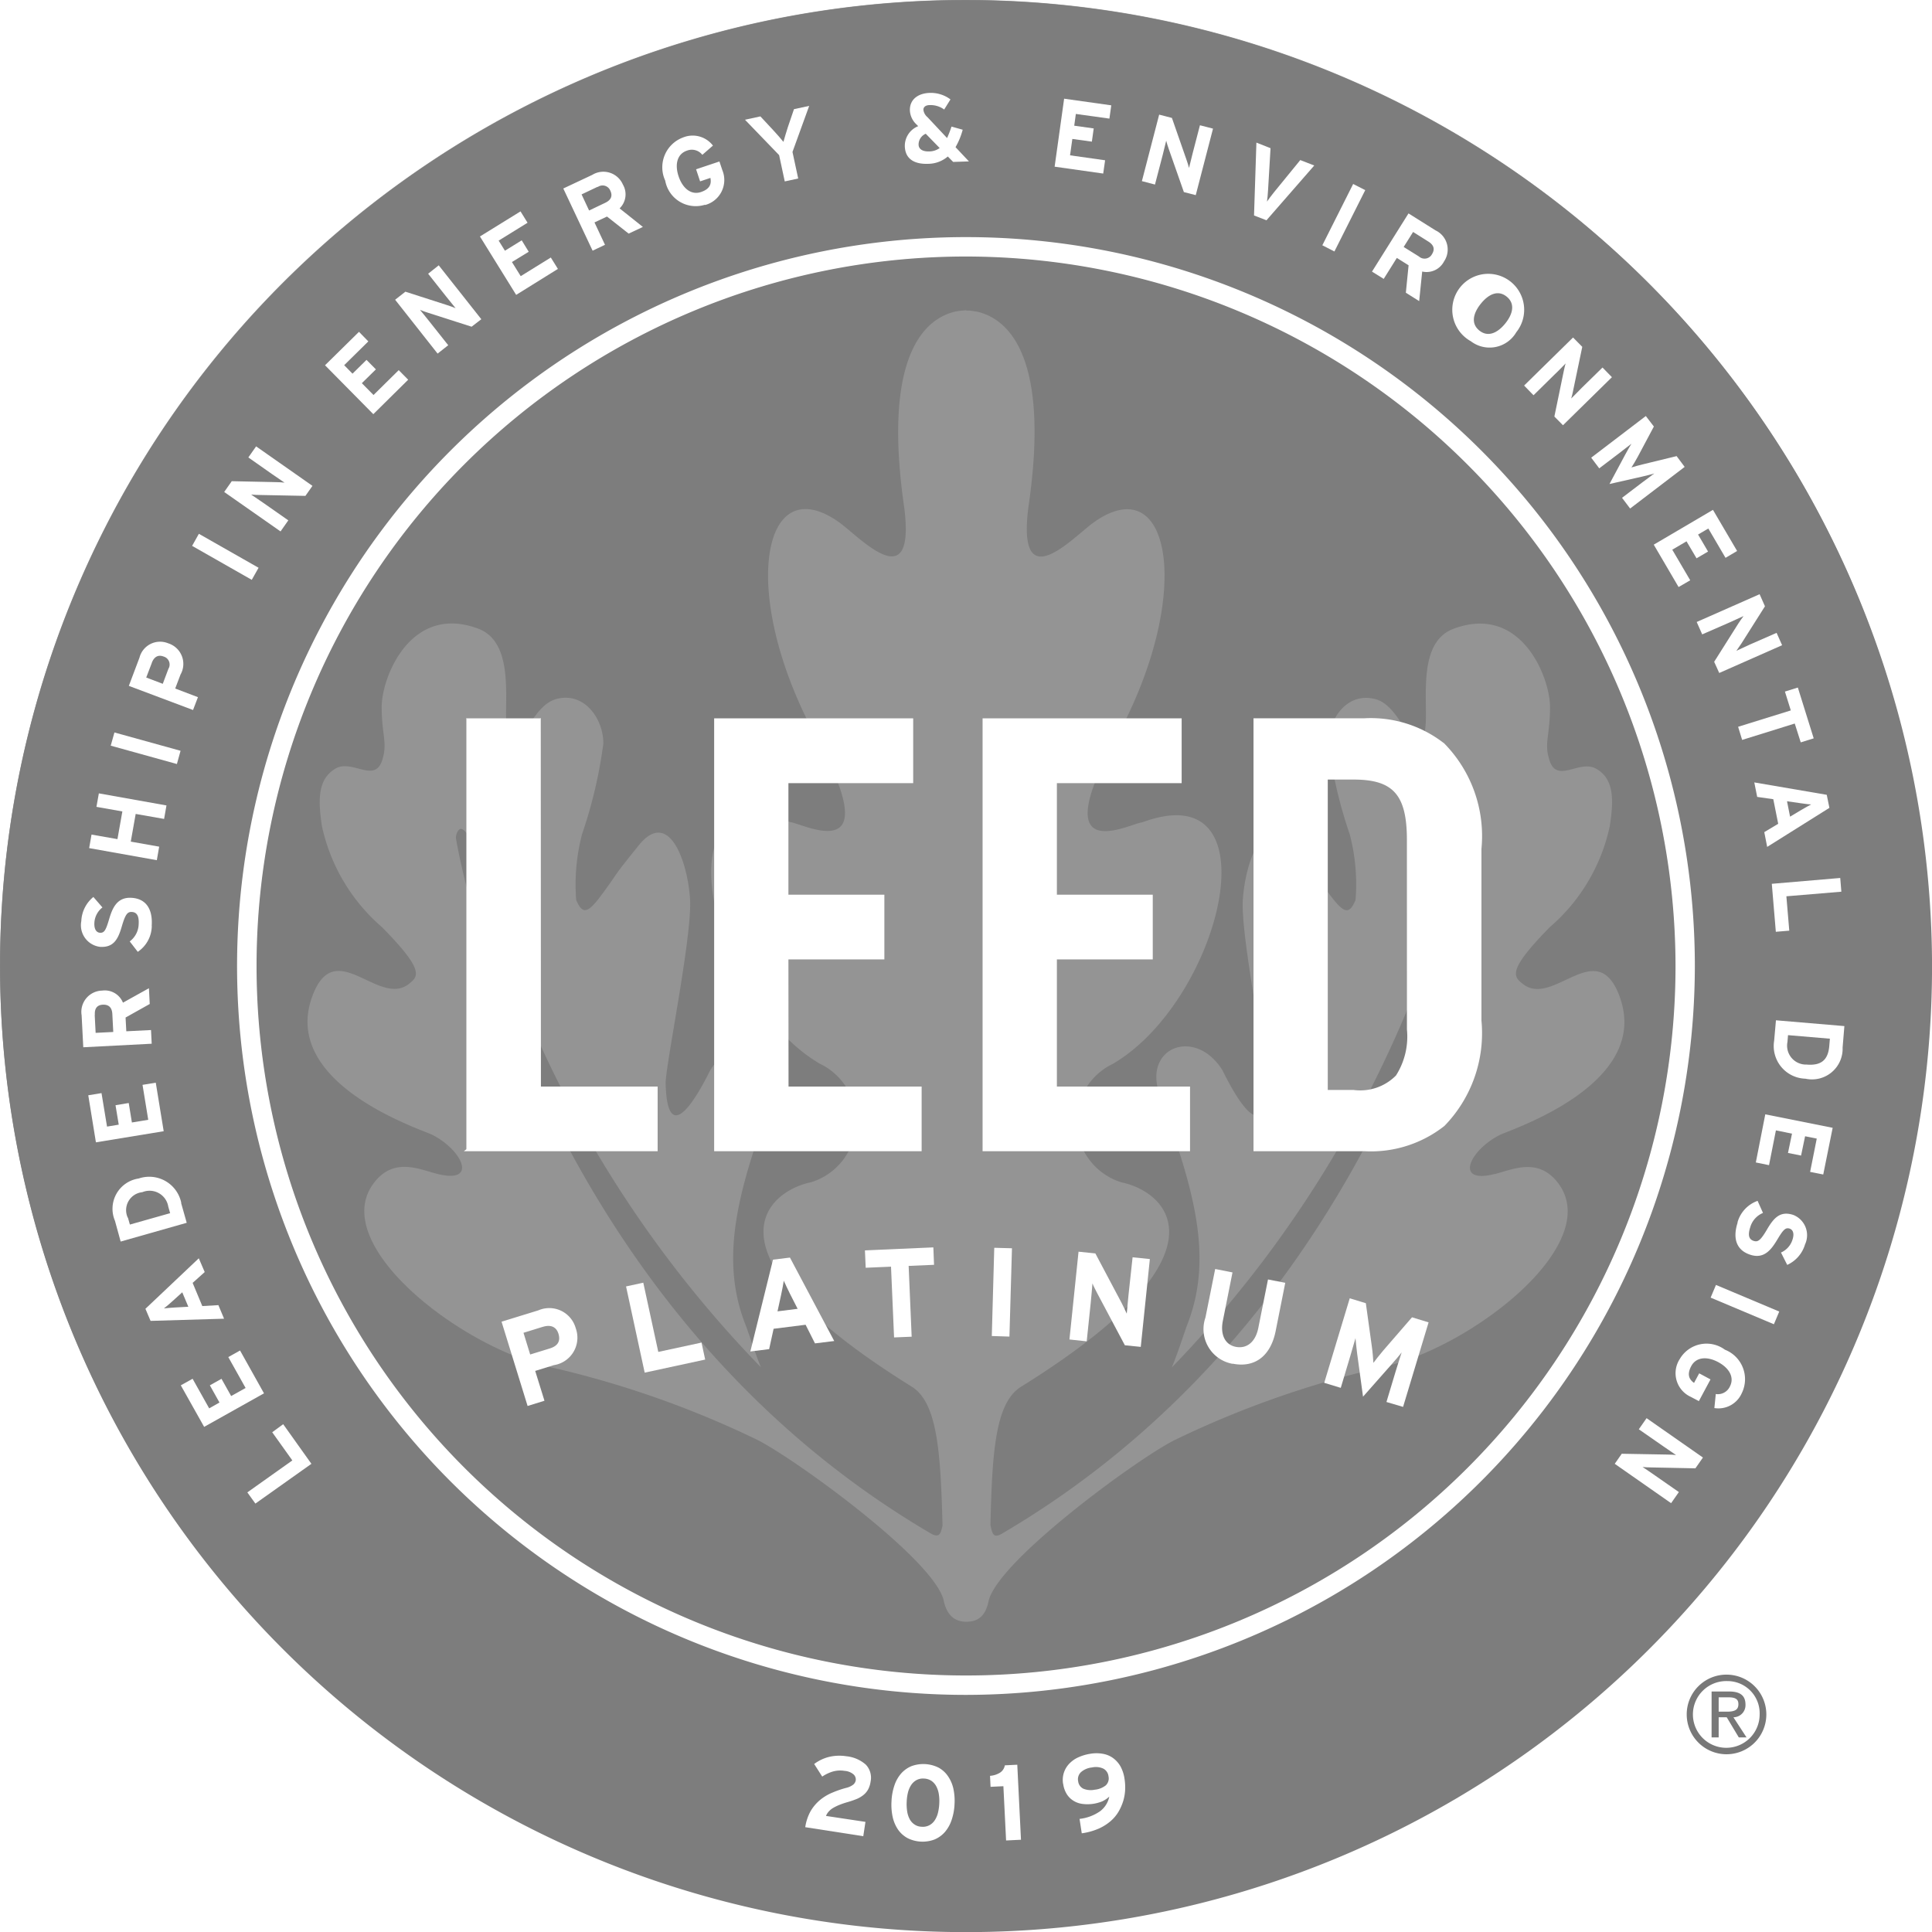 <svg xmlns="http://www.w3.org/2000/svg" xmlns:xlink="http://www.w3.org/1999/xlink" width="48" height="48" viewBox="0 0 48 48">
  <rect x="0" y="0" width="48" height="48" fill="#333333" stroke="none"/>
  <defs>
    <clipPath id="clip-icon-leed-platinum">
      <rect width="48" height="48"/>
    </clipPath>
  </defs>
  <g id="icon-leed-platinum" clip-path="url(#clip-icon-leed-platinum)">
    <rect width="48" height="48" fill="#fff"/>
    <g id="icon-leed-platinum-2" data-name="icon-leed-platinum" transform="translate(0 0)">
      <g id="Group_2" data-name="Group 2" transform="translate(0 0)">
        <path id="Path_25" data-name="Path 25" d="M47.973,23.789A23.987,23.987,0,1,1,23.986-.2,23.987,23.987,0,0,1,47.973,23.789" transform="translate(0.002 0.198)" fill="#949494"/>
        <path id="Path_26" data-name="Path 26" d="M97.188,89.017c.413-.1,1.037-.414,1.527.161,1.3,1.514-2.085,4.154-4.336,4.64a24.157,24.157,0,0,0-5.107,1.791c-.841.395-4.427,3-4.656,4.017-.064.312-.212.513-.553.513s-.5-.227-.564-.534c-.25-1.04-3.82-3.6-4.659-4a24.118,24.118,0,0,0-5.112-1.791c-2.249-.486-5.634-3.127-4.333-4.64.491-.575,1.117-.26,1.529-.161,1.022.255.612-.6-.134-.974-.288-.141-3.775-1.265-2.976-3.439.561-1.529,1.645.284,2.4-.308.242-.188.389-.338-.671-1.412a4.6,4.6,0,0,1-1.49-2.509c-.1-.664-.1-1.165.331-1.425s1.017.42,1.185-.277c.107-.375-.031-.587-.031-1.259,0-.736.717-2.566,2.391-1.947,1.085.4.51,2.35.786,2.719s.536-.78,1.141-.962c.7-.207,1.191.472,1.189,1.1a11.62,11.62,0,0,1-.53,2.255,4.948,4.948,0,0,0-.145,1.629c.177.432.334.292.729-.258.355-.489.171-.285.8-1.065.773-1,1.245.385,1.3,1.309s-.616,4.152-.606,4.577c.049,1.932,1.077-.285,1.112-.336.673-1.073,1.968-.573,1.562.582-.738,2.1-1.4,3.921-.7,5.721.094.242.222.662.391,1.081a28.564,28.564,0,0,1-7.271-13.187c-.021-.078-.132-.209-.2-.184s-.12.173-.1.252c0,.013,1.86,11.425,11.794,17.25.217.123.25,0,.291-.2-.048-1.814-.125-3.053-.768-3.45-5.35-3.32-3.608-4.851-2.5-5.076a1.585,1.585,0,0,0,.216-2.947c-2.693-1.585-4.073-7.24-.73-6,.308.024,2.506,1.221.57-2.246-1.837-3.47-1.273-6.556.634-5.21.5.35,1.911,1.915,1.628-.349-.5-3.434.309-4.657,1.273-4.882a2.053,2.053,0,0,1,.27-.03v.008l.085,0c.083.01.181.026.181.026.964.225,1.78,1.448,1.271,4.882-.279,2.264,1.133.7,1.633.349,1.9-1.346,2.468,1.741.633,5.21-1.939,3.467.262,2.27.568,2.246,3.343-1.237,1.965,4.419-.73,6a1.585,1.585,0,0,0,.217,2.947c1.107.225,2.846,1.756-2.5,5.076-.643.4-.717,1.626-.761,3.435.045.208.067.343.285.216,9.937-5.825,11.792-17.237,11.8-17.25.02-.079-.013-.231-.083-.252a.227.227,0,0,0-.229.131,28.58,28.58,0,0,1-7.266,13.24c.171-.419.3-.839.39-1.081.7-1.8.038-3.616-.7-5.721-.4-1.155.894-1.655,1.567-.582.031.052,1.06,2.268,1.107.336.013-.425-.661-3.653-.6-4.577s.524-2.31,1.3-1.309A13.029,13.029,0,0,1,93,81.949c.4.55.556.69.733.258a4.891,4.891,0,0,0-.143-1.629,11.275,11.275,0,0,1-.526-2.255c-.006-.629.48-1.308,1.184-1.1.61.182.851,1.341,1.141.962s-.3-2.323.786-2.719c1.674-.619,2.39,1.211,2.39,1.947,0,.672-.139.885-.032,1.259.169.7.748.025,1.184.277s.436.76.332,1.425a4.571,4.571,0,0,1-1.491,2.509c-1.055,1.074-.908,1.224-.665,1.412.754.591,1.838-1.221,2.4.308.8,2.175-2.685,3.3-2.971,3.439-.747.373-1.157,1.229-.138.974M84.056,66.211a17.636,17.636,0,1,0,17.636,17.636A17.656,17.656,0,0,0,84.056,66.211" transform="translate(-60.055 -59.847)" fill="#7d7d7d"/>
      </g>
      <path id="Path_27" data-name="Path 27" d="M122.159,185.921v-.011l-.012.011h-1.825l-.011-.011v10.716l-.063.05h4.815v-1.607h-2.9Z" transform="translate(-108.724 -168.074)" fill="#fff"/>
      <path id="Path_28" data-name="Path 28" d="M186.968,192.016h2.384v-1.608h-2.384v-2.771h3.1v-1.61h-4.945v10.755h5.155v-1.607h-3.307Z" transform="translate(-167.38 -168.18)" fill="#fff"/>
      <path id="Path_29" data-name="Path 29" d="M256.56,192.016h2.382v-1.608H256.56v-2.771h3.1v-1.61h-4.946v10.755h5.154v-1.607H256.56Z" transform="translate(-230.302 -168.18)" fill="#fff"/>
      <g id="Group_3" data-name="Group 3" transform="translate(0.001)">
        <path id="Path_30" data-name="Path 30" d="M328.767,193.759a1.8,1.8,0,0,1-.272,1.143,1.249,1.249,0,0,1-1.053.36H326.8V187.55h.641c.981,0,1.325.373,1.325,1.5Zm.787-5.071v0m.126-2.046a2.957,2.957,0,0,0-1.982-.614h-2.743v10.755H327.7a2.947,2.947,0,0,0,2-.629,3.305,3.305,0,0,0,.918-2.617v-4.262a3.286,3.286,0,0,0-.935-2.634" transform="translate(-293.813 -168.182)" fill="#fff"/>
        <path id="Path_31" data-name="Path 31" d="M36.789,36.581a18.078,18.078,0,1,1,5.3-12.784,17.973,17.973,0,0,1-5.3,12.784M24.005-.2a24,24,0,1,0,24,24,24.031,24.031,0,0,0-24-24" transform="translate(-0.005 0.203)" fill="#7d7d7d"/>
      </g>
      <path id="Path_32" data-name="Path 32" d="M65.736,370.068l-1.392.988-.2-.278,1.118-.794-.5-.7.273-.2Z" transform="translate(-57.999 -333.7)" fill="#fff"/>
      <path id="Path_33" data-name="Path 33" d="M48.938,350.968l-1.487.833-.58-1.032.293-.163.412.735.256-.145-.239-.427.289-.162.24.428.359-.2-.43-.768.292-.163Z" transform="translate(-42.379 -316.351)" fill="#fff"/>
      <g id="Group_4" data-name="Group 4" transform="translate(2.807 29.24)">
        <path id="Path_34" data-name="Path 34" d="M38.375,327.025c-.08.071-.16.142-.213.181.065-.008.172-.016.278-.023l.328-.018-.151-.359Zm.8-.722-.3.269.24.576.4-.023.141.337-1.826.054-.128-.3,1.326-1.255Z" transform="translate(-36.896 -323.939)" fill="#fff"/>
        <path id="Path_35" data-name="Path 35" d="M29.662,305.922l.049.172,1-.283-.046-.162a.471.471,0,0,0-.644-.36.449.449,0,0,0-.363.634m1.326-.364.139.491-1.641.466L29.34,306a.76.76,0,0,1,.589-1.05.812.812,0,0,1,1.059.607" transform="translate(-29.291 -304.91)" fill="#fff"/>
      </g>
      <path id="Path_36" data-name="Path 36" d="M24.758,281.7l-1.684.276-.19-1.169.329-.054.137.832.291-.048-.08-.483.328-.055.079.484.406-.067-.142-.868.329-.054Z" transform="translate(-20.691 -253.595)" fill="#fff"/>
      <g id="Group_5" data-name="Group 5" transform="translate(2.013 22.282)">
        <path id="Path_37" data-name="Path 37" d="M21.42,256.651l.023.446.438-.022-.023-.445c-.008-.159-.086-.239-.234-.233s-.212.1-.2.255m1.363-.272-.6.336.018.342.614-.031.017.34-1.7.088-.041-.793a.529.529,0,0,1,.51-.615.487.487,0,0,1,.517.3l.645-.359Z" transform="translate(-21.08 -253.718)" fill="#fff"/>
        <path id="Path_38" data-name="Path 38" d="M22.756,233.03a.787.787,0,0,1-.348.643l-.2-.259a.552.552,0,0,0,.222-.424c.012-.2-.039-.3-.167-.307-.109-.007-.162.049-.254.366s-.206.522-.541.5a.541.541,0,0,1-.463-.639.818.818,0,0,1,.3-.6l.225.26a.519.519,0,0,0-.2.377c-.011.182.063.248.139.252.107.007.146-.064.225-.331s.19-.56.56-.537c.324.019.531.237.5.7" transform="translate(-20.998 -232.307)" fill="#fff"/>
      </g>
      <path id="Path_39" data-name="Path 39" d="M24.984,206.154l-.706-.124-.122.688.706.125-.059.336-1.681-.3.059-.336.644.113.122-.688-.644-.114.06-.335,1.68.3Z" transform="translate(-20.907 -185.808)" fill="#fff"/>
      <path id="Path_40" data-name="Path 40" d="M28.706,190.013l1.644.456.091-.329-1.643-.455Z" transform="translate(-25.955 -171.487)" fill="#fff"/>
      <g id="Group_6" data-name="Group 6" transform="translate(3.203 15.94)">
        <path id="Path_41" data-name="Path 41" d="M33.986,166.653l-.14.366.411.156.14-.372a.206.206,0,0,0-.121-.306c-.139-.053-.237.014-.291.155m.714.29-.133.35.565.215-.122.319-1.595-.6.264-.7a.529.529,0,0,1,.714-.357.536.536,0,0,1,.306.776" transform="translate(-33.416 -166.126)" fill="#fff"/>
      </g>
      <path id="Path_42" data-name="Path 42" d="M51.281,139.351l-1.482-.844.168-.3,1.483.844Z" transform="translate(-45.026 -124.945)" fill="#fff"/>
      <g id="Group_7" data-name="Group 7" transform="translate(5.572 11.09)">
        <path id="Path_43" data-name="Path 43" d="M60.153,116.744l-1.123-.022c-.075,0-.177-.005-.226-.012.052.036.23.156.308.211l.616.431-.193.275-1.4-.98.188-.268,1.085.023c.076,0,.177.006.226.013-.053-.037-.23-.156-.308-.211l-.591-.415.193-.275,1.4.981Z" transform="translate(-58.137 -115.514)" fill="#fff"/>
      </g>
      <path id="Path_44" data-name="Path 44" d="M85.49,87.869l-1.2-1.215.844-.831.232.238-.6.591.207.211.348-.343.233.236-.349.343.29.294.626-.618.235.238Z" transform="translate(-76.215 -77.579)" fill="#fff"/>
      <g id="Group_8" data-name="Group 8" transform="translate(9.813 6.59)">
        <path id="Path_45" data-name="Path 45" d="M104.3,70.088l-1.068-.342c-.073-.023-.169-.056-.214-.076.039.049.176.214.235.29l.466.588-.264.208L102.4,69.418l.255-.2,1.035.333c.071.024.168.056.212.077-.038-.05-.175-.216-.234-.29l-.448-.566.263-.209,1.058,1.339Z" transform="translate(-102.396 -68.561)" fill="#fff"/>
      </g>
      <path id="Path_46" data-name="Path 46" d="M125.338,56.7l-.9-1.451,1.008-.623.175.282-.718.444.156.251.417-.258.174.284-.417.255.218.351.748-.463.176.283Z" transform="translate(-112.514 -49.374)" fill="#fff"/>
      <g id="Group_9" data-name="Group 9" transform="translate(13.995 2.302)">
        <path id="Path_47" data-name="Path 47" d="M146.891,44.67l-.4.19.187.4.4-.191c.144-.068.19-.17.128-.3a.207.207,0,0,0-.314-.092m.769,1.157-.538-.424-.311.146.261.556-.308.146-.728-1.545.719-.338a.528.528,0,0,1,.761.239.484.484,0,0,1-.081.593l.578.461Z" transform="translate(-146.037 -42.332)" fill="#fff"/>
        <path id="Path_48" data-name="Path 48" d="M172.872,36.67a.77.77,0,0,1-.987-.6A.79.79,0,0,1,172.324,35a.635.635,0,0,1,.747.2l-.264.23a.331.331,0,0,0-.38-.105c-.243.08-.31.339-.209.64s.314.471.556.389c.223-.076.263-.2.234-.351l-.256.086-.1-.3.58-.194.071.212a.643.643,0,0,1-.429.87" transform="translate(-169.353 -33.885)" fill="#fff"/>
        <path id="Path_49" data-name="Path 49" d="M194.309,28.409l.142.66-.334.072-.14-.653-.848-.879.383-.083.321.345c.081.087.208.232.251.288.018-.069.072-.247.11-.366l.152-.447.378-.081Z" transform="translate(-188.615 -26.936)" fill="#fff"/>
        <path id="Path_50" data-name="Path 50" d="M235.095,24.844a.291.291,0,0,0-.178.267c0,.109.093.178.263.172a.446.446,0,0,0,.261-.084Zm.681.7-.133-.135a.76.76,0,0,1-.493.182c-.348.012-.565-.128-.575-.435a.526.526,0,0,1,.332-.5l-.046-.047a.506.506,0,0,1-.16-.342c-.009-.277.206-.429.493-.438a.813.813,0,0,1,.515.162l-.156.251a.572.572,0,0,0-.359-.11c-.1,0-.159.047-.157.118a.281.281,0,0,0,.1.181l.488.52a2.945,2.945,0,0,0,.11-.285l.278.078a1.787,1.787,0,0,1-.178.433l.333.354Z" transform="translate(-226.09 -23.823)" fill="#fff"/>
      </g>
      <path id="Path_51" data-name="Path 51" d="M273.408,27.071l.236-1.689,1.171.165-.046.33-.834-.116-.04.292.484.068-.046.328-.485-.067-.057.407.871.123-.047.33Z" transform="translate(-247.206 -22.93)" fill="#fff"/>
      <g id="Group_10" data-name="Group 10" transform="translate(28.37 2.848)">
        <path id="Path_52" data-name="Path 52" d="M297.074,31.438l-.372-1.06c-.024-.071-.057-.168-.067-.216-.016.062-.066.269-.089.362l-.19.727-.325-.085.429-1.652.317.082.358,1.027c.024.072.057.167.067.216.016-.061.066-.27.089-.361l.182-.7.325.084-.429,1.652Z" transform="translate(-296.031 -29.514)" fill="#fff"/>
        <path id="Path_53" data-name="Path 53" d="M325.4,38.688l-.309-.12.059-1.81.351.139-.061,1.036c-.005.1-.018.228-.027.291.036-.054.109-.152.174-.232l.653-.8.347.135Z" transform="translate(-322.305 -36.063)" fill="#fff"/>
      </g>
      <path id="Path_54" data-name="Path 54" d="M342.81,49.012l.766-1.523.3.153-.766,1.524Z" transform="translate(-309.957 -42.918)" fill="#fff"/>
      <g id="Group_11" data-name="Group 11" transform="translate(34.088 5.301)">
        <path id="Path_55" data-name="Path 55" d="M357.094,55.809l-.377-.237-.234.373.379.236a.209.209,0,0,0,.325-.058c.082-.131.036-.234-.093-.314m-.557,1.273.068-.682-.292-.183-.326.521-.291-.181.907-1.446.672.422a.526.526,0,0,1,.212.769.489.489,0,0,1-.544.253l-.075.735Z" transform="translate(-355.697 -55.11)" fill="#fff"/>
        <path id="Path_56" data-name="Path 56" d="M379.641,72.651c-.215-.173-.452-.06-.643.179s-.249.493-.034.665.453.059.644-.178.248-.493.033-.666m-.889,1.109a.893.893,0,1,1,1.129-.224.767.767,0,0,1-1.129.224" transform="translate(-376.297 -70.583)" fill="#fff"/>
        <path id="Path_57" data-name="Path 57" d="M395.874,89.274l.227-1.1c.016-.074.037-.174.054-.22-.045.045-.194.2-.264.264l-.535.527-.234-.241,1.216-1.194.229.232-.222,1.062a2.186,2.186,0,0,1-.053.221c.046-.044.2-.2.262-.264l.516-.505.234.24-1.216,1.194Z" transform="translate(-391.344 -84.226)" fill="#fff"/>
        <path id="Path_58" data-name="Path 58" d="M413.319,109.681l.5-.38c.074-.056.249-.183.3-.224-.066.019-.193.053-.3.077l-.812.184.393-.734c.051-.094.116-.21.153-.267-.055.039-.223.175-.3.232l-.5.38-.2-.265,1.357-1.035.2.261-.4.751c-.05.093-.122.213-.157.266.065-.02.193-.058.3-.082l.822-.2.2.268-1.355,1.034Z" transform="translate(-407.108 -102.614)" fill="#fff"/>
      </g>
      <path id="Path_59" data-name="Path 59" d="M428.733,132.842l1.471-.865.6,1.022-.288.17-.427-.728-.255.149.248.423-.286.168-.249-.422-.354.208.446.76-.289.168Z" transform="translate(-387.646 -119.31)" fill="#fff"/>
      <g id="Group_12" data-name="Group 12" transform="translate(42.152 14.766)">
        <path id="Path_60" data-name="Path 60" d="M440.281,155.557l.6-.95c.043-.064.1-.149.13-.186-.059.025-.253.116-.34.155l-.687.3-.137-.308,1.563-.69.133.3-.581.918c-.042.064-.1.149-.129.188.057-.026.252-.118.339-.157l.66-.289.137.307-1.562.69Z" transform="translate(-439.845 -153.881)" fill="#fff"/>
      </g>
      <path id="Path_61" data-name="Path 61" d="M451.975,178.937l-1.307.407-.1-.326,1.309-.407-.146-.468.321-.1.394,1.262-.322.1Z" transform="translate(-407.385 -160.961)" fill="#fff"/>
      <g id="Group_13" data-name="Group 13" transform="translate(43.586 19.44)">
        <path id="Path_62" data-name="Path 62" d="M455.978,203.332c.091-.053.184-.106.243-.136-.065,0-.172-.017-.275-.031l-.326-.047.076.383Zm-.923.553.346-.207-.122-.611-.4-.057-.072-.36,1.8.308.066.324-1.546.97Z" transform="translate(-454.808 -202.651)" fill="#fff"/>
      </g>
      <path id="Path_63" data-name="Path 63" d="M459.344,227.56l1.7-.145.028.341-1.366.114.072.854-.334.028Z" transform="translate(-415.324 -205.602)" fill="#fff"/>
      <g id="Group_14" data-name="Group 14" transform="translate(44.074 25.349)">
        <path id="Path_64" data-name="Path 64" d="M461.272,264.947l.015-.179-1.04-.088-.014.168a.47.47,0,0,0,.476.563c.348.029.533-.1.563-.464m-1.37-.128.045-.508,1.7.144-.044.534a.761.761,0,0,1-.923.773.812.812,0,0,1-.778-.942" transform="translate(-459.898 -264.311)" fill="#fff"/>
      </g>
      <path id="Path_65" data-name="Path 65" d="M455.391,288.688l1.674.335-.234,1.16-.326-.065.165-.827-.29-.058-.1.48-.325-.065.1-.48-.4-.081-.171.864-.328-.067Z" transform="translate(-411.533 -261.003)" fill="#fff"/>
      <g id="Group_15" data-name="Group 15" transform="translate(43.114 29.835)">
        <path id="Path_66" data-name="Path 66" d="M449.936,311.66a.793.793,0,0,1,.5-.538l.134.3a.547.547,0,0,0-.317.356c-.062.193-.036.3.086.339.105.033.169-.008.336-.293s.328-.457.646-.353a.541.541,0,0,1,.294.732.814.814,0,0,1-.443.51l-.155-.307a.517.517,0,0,0,.285-.317c.058-.173,0-.255-.072-.278-.1-.031-.156.026-.3.266s-.322.5-.675.384c-.31-.1-.456-.36-.315-.8" transform="translate(-449.883 -311.122)" fill="#fff"/>
      </g>
      <rect id="Rectangle_2" data-name="Rectangle 2" width="0.342" height="1.705" transform="matrix(0.388, -0.922, 0.922, 0.388, 42.5, 32.239)" fill="#fff"/>
      <g id="Group_16" data-name="Group 16" transform="translate(12.461 32.512)">
        <path id="Path_67" data-name="Path 67" d="M434.529,348.6a.769.769,0,0,1,1.127-.241.787.787,0,0,1,.418,1.082.634.634,0,0,1-.68.368l.035-.349a.328.328,0,0,0,.348-.182c.121-.225-.008-.46-.287-.61s-.551-.128-.671.1c-.11.207-.053.329.07.416l.128-.238.281.151-.289.539-.2-.105a.646.646,0,0,1-.282-.929" transform="translate(-405.262 -347.338)" fill="#fff"/>
        <path id="Path_68" data-name="Path 68" d="M418.787,368.337l1.123.02c.077,0,.178.005.226.012-.052-.037-.23-.156-.308-.211l-.617-.429.193-.276,1.4.978-.187.268-1.086-.022c-.075,0-.178-.005-.227-.011.053.036.233.155.309.21l.593.413-.193.276-1.4-.978Z" transform="translate(-390.956 -364.731)" fill="#fff"/>
        <path id="Path_69" data-name="Path 69" d="M131.05,339.5l-.481.149.166.539.487-.15c.2-.061.271-.183.216-.364s-.2-.231-.388-.173m.271.952-.461.143.23.741-.419.13-.647-2.094.915-.282a.682.682,0,0,1,.927.441.69.69,0,0,1-.546.921" transform="translate(-130.024 -339.048)" fill="#fff"/>
      </g>
      <path id="Path_70" data-name="Path 70" d="M162.761,334.566l-.463-2.142.428-.093.373,1.72,1.074-.232.091.422Z" transform="translate(-146.744 -300.463)" fill="#fff"/>
      <g id="Group_17" data-name="Group 17" transform="translate(18.642 31.244)">
        <path id="Path_71" data-name="Path 71" d="M195.506,326.719c-.06-.122-.12-.248-.152-.325-.011.083-.038.219-.066.351l-.09.413.5-.063Zm.623,1.235-.233-.463-.795.1-.111.506-.467.058.563-2.281.421-.052,1.1,2.073Z" transform="translate(-194.523 -325.822)" fill="#fff"/>
      </g>
      <path id="Path_72" data-name="Path 72" d="M225.311,323.638l.075,1.759-.437.018-.076-1.758-.629.027-.019-.432,1.7-.074.017.433Z" transform="translate(-202.736 -292.187)" fill="#fff"/>
      <path id="Path_73" data-name="Path 73" d="M257.12,325.476l.438.014.063-2.194-.44-.012Z" transform="translate(-232.479 -292.283)" fill="#fff"/>
      <g id="Group_18" data-name="Group 18" transform="translate(5.893 5.89)">
        <path id="Path_74" data-name="Path 74" d="M278.624,326.626l-.677-1.274c-.044-.086-.105-.2-.128-.263-.008.082-.029.357-.043.478l-.1.961-.429-.046.226-2.181.418.043.654,1.234c.043.087.1.2.126.262.009-.082.031-.357.045-.478l.1-.922.429.044-.226,2.182Z" transform="translate(-256.57 -299.093)" fill="#fff"/>
        <path id="Path_75" data-name="Path 75" d="M312.9,331.146a.876.876,0,0,1-.676-1.15l.242-1.206.43.085-.239,1.2c-.07.343.053.6.326.65s.485-.125.554-.469l.241-1.206.429.083-.239,1.2c-.125.623-.521.918-1.068.809" transform="translate(-288.168 -303.152)" fill="#fff"/>
        <path id="Path_76" data-name="Path 76" d="M344.849,339.054l.232-.771c.034-.114.12-.38.146-.461-.054.069-.162.2-.253.3l-.707.8-.145-1.062c-.017-.136-.035-.3-.042-.392-.025.081-.1.349-.135.463l-.231.772-.411-.125.634-2.1.4.122.15,1.082c.019.135.033.313.038.4.052-.07.158-.206.247-.31l.712-.822.412.126-.634,2.1Z" transform="translate(-316.296 -310.112)" fill="#fff"/>
        <path id="Path_77" data-name="Path 77" d="M79.593,61.743A17.627,17.627,0,1,0,97.22,79.37,17.648,17.648,0,0,0,79.593,61.743m0,35.736A18.109,18.109,0,1,1,97.7,79.37,18.128,18.128,0,0,1,79.593,97.479" transform="translate(-61.485 -61.26)" fill="#fff"/>
        <path id="Path_78" data-name="Path 78" d="M208.749,456.735a1.183,1.183,0,0,1,.134-.4,1.063,1.063,0,0,1,.233-.275,1.189,1.189,0,0,1,.3-.181,2.589,2.589,0,0,1,.347-.12.463.463,0,0,0,.179-.082.178.178,0,0,0,.062-.108.171.171,0,0,0-.049-.14.379.379,0,0,0-.226-.093.67.67,0,0,0-.307.02.952.952,0,0,0-.251.122l-.2-.313a1.031,1.031,0,0,1,.372-.177,1.115,1.115,0,0,1,.423-.016.86.86,0,0,1,.488.209.471.471,0,0,1,.118.425.577.577,0,0,1-.06.189.465.465,0,0,1-.112.136.7.7,0,0,1-.165.1,2.249,2.249,0,0,1-.224.078,1.99,1.99,0,0,0-.226.077,1.16,1.16,0,0,0-.16.081.44.44,0,0,0-.1.088.378.378,0,0,0-.061.1l.981.148-.054.356Z" transform="translate(-194.636 -417.229)" fill="#fff"/>
        <path id="Path_79" data-name="Path 79" d="M232.268,458.1a1.049,1.049,0,0,0-.012-.236.6.6,0,0,0-.064-.192.38.38,0,0,0-.12-.134.358.358,0,0,0-.182-.056.338.338,0,0,0-.184.036.377.377,0,0,0-.132.118.613.613,0,0,0-.082.184,1.154,1.154,0,0,0-.033.232,1.174,1.174,0,0,0,.01.235.615.615,0,0,0,.062.2.368.368,0,0,0,.122.136.331.331,0,0,0,.18.056.346.346,0,0,0,.186-.036.367.367,0,0,0,.133-.119.6.6,0,0,0,.082-.185,1.2,1.2,0,0,0,.034-.234m.379.014a1.4,1.4,0,0,1-.071.388.89.89,0,0,1-.166.3.7.7,0,0,1-.256.187.836.836,0,0,1-.675-.033.692.692,0,0,1-.234-.209.907.907,0,0,1-.134-.312,1.438,1.438,0,0,1-.03-.393,1.421,1.421,0,0,1,.07-.387.87.87,0,0,1,.166-.3.709.709,0,0,1,.256-.185.853.853,0,0,1,.673.033.67.67,0,0,1,.234.209.881.881,0,0,1,.137.31,1.431,1.431,0,0,1,.03.392" transform="translate(-214.825 -419.184)" fill="#fff"/>
        <path id="Path_80" data-name="Path 80" d="M257.058,459.2l-.067-1.348-.319.015-.013-.273a.537.537,0,0,0,.25-.08.271.271,0,0,0,.118-.181l.309-.015.092,1.864Z" transform="translate(-237.955 -419.364)" fill="#fff"/>
        <path id="Path_81" data-name="Path 81" d="M275.911,454.97a.234.234,0,0,0,.13.192.486.486,0,0,0,.281.025.523.523,0,0,0,.277-.109.239.239,0,0,0,.066-.226.247.247,0,0,0-.124-.187.439.439,0,0,0-.285-.031.483.483,0,0,0-.275.117.242.242,0,0,0-.071.219m-.373.069a.581.581,0,0,1,.155-.5.711.711,0,0,1,.228-.159,1.149,1.149,0,0,1,.3-.087.9.9,0,0,1,.295,0,.612.612,0,0,1,.253.1.664.664,0,0,1,.191.207.915.915,0,0,1,.106.327,1.338,1.338,0,0,1,.014.258,1.169,1.169,0,0,1-.045.273,1.275,1.275,0,0,1-.116.269.95.95,0,0,1-.2.24,1.189,1.189,0,0,1-.3.188,1.588,1.588,0,0,1-.417.115l-.055-.358a1.11,1.11,0,0,0,.507-.188.6.6,0,0,0,.232-.366.683.683,0,0,1-.171.116.97.97,0,0,1-.494.066.554.554,0,0,1-.224-.078.519.519,0,0,1-.167-.165.659.659,0,0,1-.09-.257" transform="translate(-255.018 -416.612)" fill="#fff"/>
        <path id="Path_82" data-name="Path 82" d="M438.054,434.871h.208c.214,0,.282-.061.282-.187,0-.109-.053-.17-.253-.17h-.237Zm0,.64h-.176V434.37h.437c.272,0,.405.1.405.326a.3.3,0,0,1-.3.314l.326.5h-.192l-.3-.5h-.2Zm.211-1.4a.829.829,0,1,0,.807.827.8.8,0,0,0-.807-.827m0-.16a.989.989,0,1,1-1.005.987.987.987,0,0,1,1.005-.987" transform="translate(-401.247 -398.235)" fill="#787878"/>
      </g>
    </g>
  </g>
</svg>
